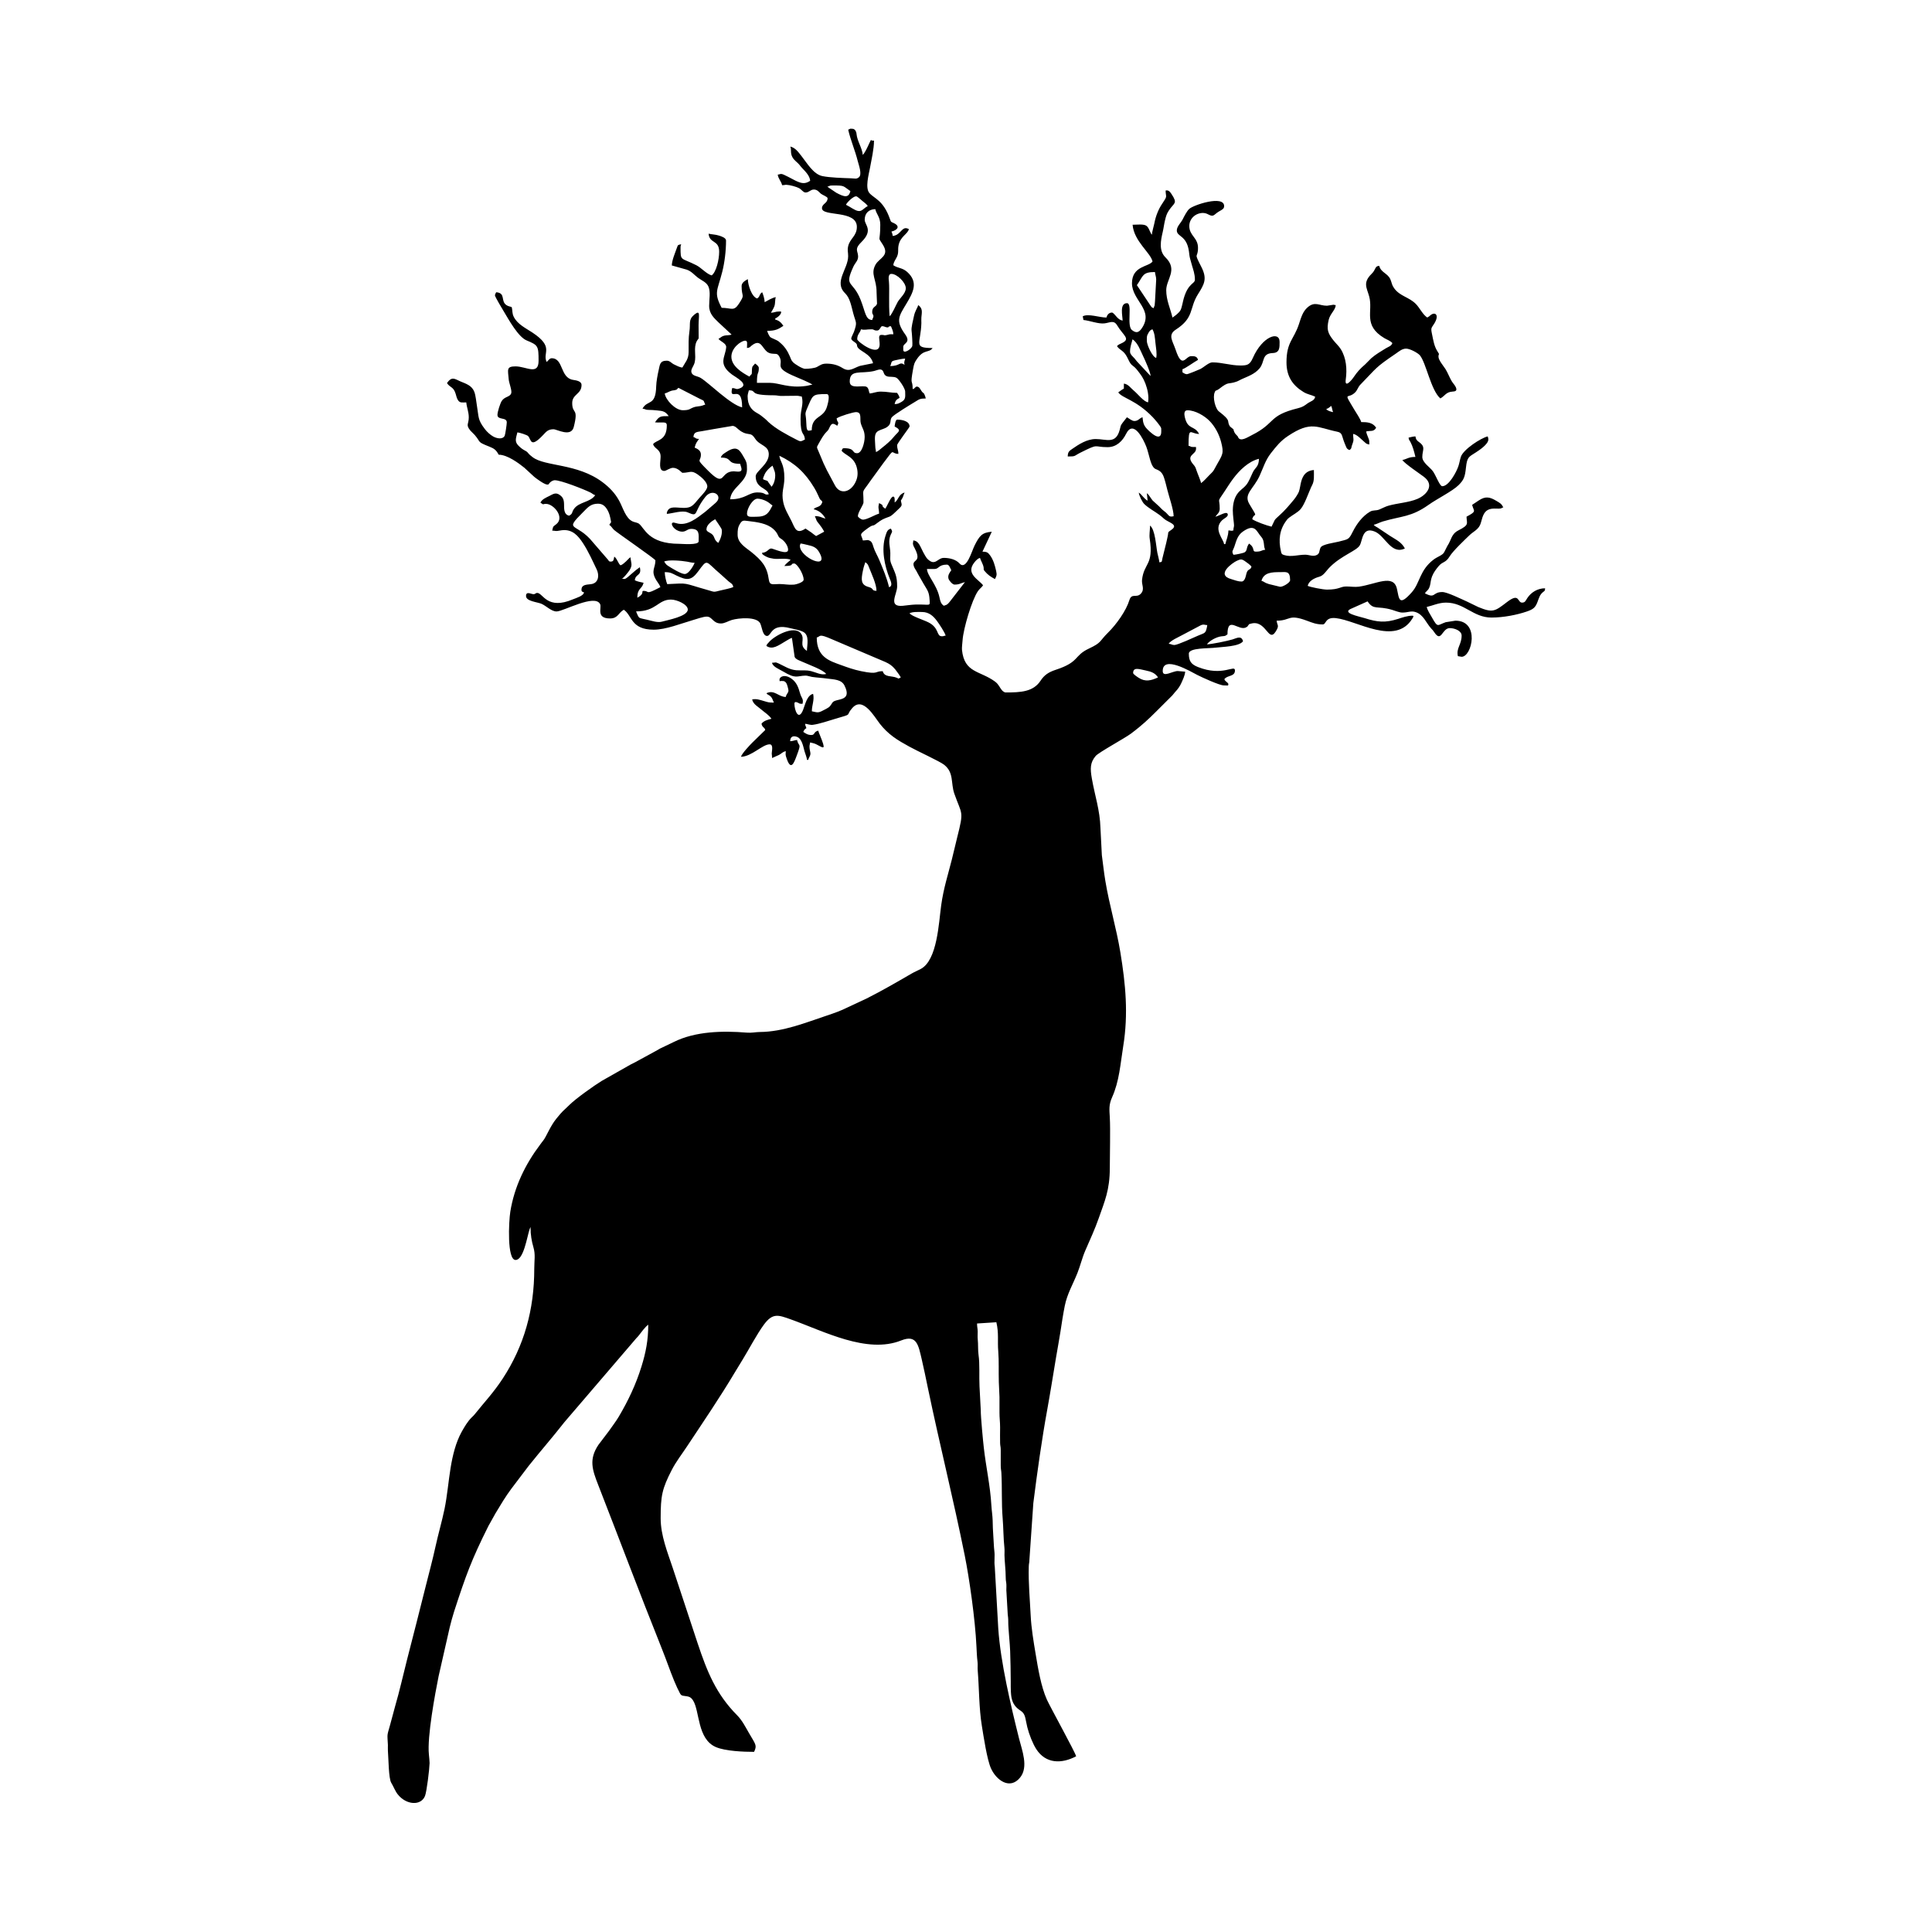 <svg width="1500" height="1500" viewBox="0 0 1500 1500" xmlns="http://www.w3.org/2000/svg">
  <!-- Original SVG transformed and centered -->
  <svg x="300.569" y="100.0" width="898.861" height="1300" viewBox="0 0 371.05 536.64">
       <defs>     <style>       .cls-1 {         fill-rule: evenodd;         stroke-width: 0px;       }     </style>   </defs>   <path class="cls-1" d="M141.08,18.56c.96-.22.38-.4,1.8-.4,3.92,0,3.11.14,5.59,1.8-.54,2.33-2.04,1.87-4.53.53l-2.86-1.93ZM154.05,24.75c-1.93,1.02-1.98,2.6-4.96.76-.73-.45-1.29-.77-2.03-1.16.15-.56,2.49-3.03,3.45-2.67.25.09,1.52,1.19,1.79,1.43.72.64,1.2.84,1.75,1.65ZM153.06,29.14c0-2.15,1.4-3.35,3.39-3.39.39,1.67,1.6,2.53,1.6,4.99,0,6-.99,3.48.88,6.5,2.18,3.52-1.24,4.16-2.42,6.33-1.66,3.05.37,4.67.35,8.72,0,.65.16,3.72.15,3.75-.25,1.1-1.55.88-1.55,2.64,0,.86.4.8.4,1.4,0,.39-.27.65-.4,1.2-2.18-.05-2.17-2.6-3.71-6.47-2.56-6.46-5.41-3.91-2.29-10.69.64-1.38,1.82-2.01,1.4-3.97-.27-1.27-.86-1.89,1.15-3.86,3.9-3.83,1.05-5.44,1.05-7.13ZM161.64,46.5c1.76,0,4.59,2.74,4.59,4.59,0,1.67-1.88,3.16-2.59,4.4-.6,1.05-1.83,4.02-2.6,4.58-.33-4,0-8.58-.21-10.97-.07-.84-.4-2.6.81-2.6ZM240.29,50.09c.18-.21.04-.03.25-.34,1.79-2.65,1.57-3.85,5.54-3.85.07.84.4,1.52.4,2.4l-.38,7c-.18,2.3-.1.83-.42,2.18-.74-.2-.79-.5-1.56-1.63l-3.83-5.75ZM158.45,66.06c-1.24,0-.6,1.39-.6,2.99,0,4.48-7.19-.85-7.19-1.6,0-1.66.92-2,1.2-3.19,1.36.32,1.61,0,3.39,0,.96,0,.55.4,1.8.4.9,0,1.07-1.4,1.6-1.4.79,0,1,.4,1.8.4.41,0-.08-.31,1-.4.3.63.78,1.72.8,2.59-1.66,0-.89-.02-2.16.25-1.08.23-.48-.05-1.63-.05ZM243.49,68.05c0-1.3-.12-1.64.6-2.79.3-.49.57-.83,1.2-1,.73,1.38.75,2.52.96,4.43.17,1.59.54,3.46.23,4.75-1.27-.34-2.99-4.25-2.99-5.39ZM238.1,71.45c0-1.61.49-2.66.8-3.99,1.68,1.13,2.47,3.49,3.39,5.39.58,1.19,2.37,5.16,2.4,6.39l-4.34-4.64c-.4-.43-.42-.57-.8-1-.45-.51-1.45-1.29-1.45-2.15ZM110.33,73.04c0-2.84,3.02-4.99,4.29-5.13,1.07-.12.7,1.21.7,2.34,1.03-.09.94-.35,1.57-.83,3.4-2.62,3.24,2.05,6.07,2.58,1.59.29,2.03-.25,2.75,1.04,1.58,2.82-2.26,3.34,5.3,6.47.62.26,4.93,2.04,5.27,2.51-.75.06-1.2.28-2,.39-5.62.79-8.65-.99-11.57-.99h-4.19c0-3.94.6-2.52.6-4.79,0-.56-.83-1.15-1.2-1.4-.57.85-.95.6-1,1.99-.07,2.08.05.94-.8,2.2-2.42-1.28-5.79-3.38-5.79-6.39ZM165.83,75.64c-1.73-1.16-1.3.4-4.59.4.6-1.25,0-1.52,1.71-1.88.86-.19,2.25-.49,3.08-.51-.24,1.02-.42,1.04-.2,2ZM148.26,81.03c0-4.02,3.44-2.42,7.78-3.4.89-.2,1.99-.84,2.65-.25.62.56.34,1.49,1.48,1.93.86.33,2.17-.02,3.09.5.72.4,2.77,3.34,2.77,4.42,0,1.54.29,2.5-1.25,3.34-.73.39-1.08.66-2.14.66.27-1.18.66-1.5,1.6-2-.16-.7-.46-1.09-.8-1.6-1.92,0-3.21-.4-5.19-.4-1.57,0-2.33.49-3.59.6-.37-.77-.28-1.63-.92-2.08-1.09-.77-5.47.91-5.47-1.71ZM88.97,84.82c.77-.18,1.32-.61,2.14-.86.55-.17.81-.09,1.33-.26.99-.34.09-.07.92-.68l6.86,3.52c1.69.82,1,.34,1.73,1.86-.71.17-.63.28-1.54.46-.51.1-1.39.15-1.89.31-1.66.52-1.37,1.03-3.76,1.03s-5.52-3.28-5.79-5.39ZM115.53,85.82c0-.76.25-1.35.4-2,2.96,0-.64,1.58,7.99,1.59,1.1,0,1.28.16,2.19.21l4.73-.05c.66-.04,1.18.04,2.06.24.64,2.73-.4,3.76-.4,7.18,0,5.72,1.19,4.06,1.4,6.59-1.41.75-1.45.7-2.8,0-3.01-1.56-6.51-3.38-8.93-5.64-.45-.42-.61-.66-1.13-1.07-.9-.7-1.4-1.19-2.44-1.75-1.87-1-3.06-2.57-3.06-5.32ZM136.09,96.59c-1.67.4-1.63.23-1.8-3.19-.09-1.96-.55-1.8.28-3.71,1.91-4.39,1.52-4.67,6.31-4.67,1.32,0,.25,3.49.08,4.07-1.14,3.85-4.87,2.77-4.87,7.51ZM300.98,89.81c.75-.2,1.04-.62,1.6-1,.29.61.31,1.38.6,2-.82-.19-1.76-.4-2.2-1ZM256.46,90.21c2.52,0,5.5,1.76,7.14,3.44,1.73,1.77,3.06,4.28,3.68,6.7.97,3.75.51,3.96-1.58,7.69-1.1,1.97-.67,1.44-2.21,2.98-.81.81-1.77,1.96-2.64,2.54-.06-.67-1.1-3.01-1.47-4.12-.32-.97-.38-1.14-.97-1.82-2.67-3.11.84-3.12.84-5.03v-.6c-2.35,0-1.17-.11-2.4-.4,0-6.53.56-3.79,3.39-3.79-1.53-2.89-3.62-1.17-4.59-5.4-.2-.85-.31-2.18.8-2.18ZM144.07,92.8c1.15-.77,5.35-2,6.19-2,2.03,0,1.14,2.19,1.56,3.63.48,1.64,1.23,2.28,1.23,4.35,0,1.74-.88,5.19-2.4,5.19-1.84,0-.48-1.6-4.19-1.6-.62,0-.57.36-.8.8,1.15,1.56,4.27,1.91,5,5.98.31,1.74,0,3.13-.74,4.46-1.72,3.09-4.9,3.52-6.39.67-2.38-4.56-2.89-5-5.03-10.34-.81-2.03-.99-1.63-.23-2.97.83-1.46,1.46-2.73,2.65-3.94.55-.56.52-.57.87-1.32.69-1.45,1.1-1.45,2.47-.53.76-1.43,0-.8-.2-2.39ZM122.31,104.37c0,3.15-4.19,5.4-4.19,6.98,0,3.96,3.68,3.6,4.19,5.79-1.61.38-.77-.6-3.59-.6-2.97,0-3.8,2.2-8.78,2.2.32-3.88,5.39-5.4,5.39-9.58,0-2.1-.12-2.42-1.26-4.33-1.08-1.8-1.97-3.49-5.33-1.26-.7.46-1.55.89-1.79,1.8,3.94,0,1.61,2,6.19,2,.1.45.2.62.33,1.1.04.15.08.25.1.45v.35c-.08.96-1.97.5-2.43.5-4.66,0-2.57,5.51-8.23-.15-4.3-4.3-2.35-2.53-2.35-5.24,0-1.43-1.41-1.92-2-2.2.35-1.52.73-1.8,1.4-2.79-1.31-.03-.87-.35-1.8-.6.14-1.69,1.14-1.61,2.71-1.88,1.35-.24,2.64-.48,3.91-.69l5.83-.99c1.4-.11,1.88,1.77,4.45,2.44,1.34.35,1.75-.1,2.91,1.68,1.5,2.29,4.35,2.06,4.35,5.03ZM140.48,124.93c-1.34-.31-1.63-.8-3.39-.8.21.44.37,1.02.56,1.43.32.69,1.35,1.52,2.43,3.56-.9.48-1.7.93-2.6,1.4-.51-.34-1.11-.82-1.6-1.2l-1.79-1.2c-3.02,2.02-3.4-.21-4.52-2.46-.99-1.98-2.16-3.79-2.61-5.97-.69-3.33.34-4.74.35-7.72.02-4.64-1.45-5.35-1.6-7.19,4.97,2.39,8.2,5.36,11.14,10.21.47.77.88,1.55,1.23,2.36,1,2.29.61,1.02,1.4,2.19-.45,1.94-2.1,1.45-2.79,2.39,1.78.41,3.04,1.57,3.79,2.99ZM271.03,122.14c0,1.86.42,4.49.4,4.97-.04.77-.2.65-.2,1.61-1.07.25-.42.03-1.6,0-.04,1.83-.66,2.95-1,4.39h-.4c-.13-1.58-3.55-4.76-.65-7.63.5-.5,1.85-1.08,1.85-1.75,0-1.53-2.57.27-3.99.6.59-.88,1.4-1.26,1.4-2.59,0-3.64-.98-1.72,1.44-5.35.99-1.49,1.82-2.86,2.9-4.29,1.95-2.61,4.91-5.55,8.24-6.33-.06,2.6-1.19,2.75-1.93,4.25-.64,1.31-1.27,3.04-2.11,4.07-1.04,1.28-2.08,1.65-3.05,3.13-.79,1.2-1.28,3-1.28,4.9ZM123.11,114.75c-.18-.66-.05-.24-.44-.76-1.14-1.52-.35-.93-1.28-1.32-.93-.38-1.25-.04-.43-1.87.5-1.12,1.54-2.16,2.55-2.84.23.48.39,1.09.6,1.6.71,1.71-.07,4.5-1,5.19ZM118.52,124.33c-1.85,0-3.19.3-3.19-1,0-1.62,1.81-4.79,3.39-4.79.88,0,2.01.4,2.67.72,1.06.52,1.32.94,2.12,1.47-1.11,2.1-1.74,3.59-4.99,3.59ZM71.21,126.93c.68.46.91,1.08,1.54,1.65,1.18,1.04,13.23,9.32,13.23,9.73,0,2.57-1.56,3.27.26,6.33.41.7,1.15,1.56,1.34,2.25-5.13,2.71-3.32,1.2-5.39,1.2-.93,0,.55.85-2,2.2,0-3.15,1.5-2.67,2-4.79-.94-.22-2.04-.4-2.8-.8.18-2.17,2.28-1.27,1.6-4.19-.82.55-1.58,1.17-2.34,1.85-2.67,2.38-2.37,1.99-3.45,1.74.04-.03.11-.11.13-.07.17.35,2.13-2.17,2.39-2.6,1.04-1.72.44-2.18.27-4.12-.59.4-.9.85-1.44,1.35-.48.44-1.18,1.09-1.75,1.24-.77-.56-1-2.06-2-2.79-.24,1.04-.16,1.6-1.2,1.6-.54,0-.57-.29-.81-.59l-4.81-5.57c-5.31-6.65-9.62-3.25-3.11-9.76,1.44-1.44,2.37-2.64,4.74-2.64.89,0,1.55.32,2.03.76,1.02.93,1.65,2.53,1.91,3.88.38,1.96.27,1-.35,2.14ZM102.35,128.32c0-1.37,1.66-2.59,2.79-3.19.28.42,2.03,2.93,2.08,3.25.39,2.05-1.07,4.28-1.09,4.34-1.77-1.19-.76-2.26-2.73-3.26-.46-.24-1.07-.54-1.07-1.13ZM112.33,130.12c0-1.51.03-2.35.8-3.59.68-1.1,1.09-1,2.43-.84,2.95.36,6.09.7,8.21,2.58,1.75,1.55,1.29,2.45,2.35,3.04,1.07.6,2.39,2.2,2.39,3.6,0,1.91-4.76-.4-5.39-.4-.96,0-1.12,1.24-2.99,1.4.14.53.23.51.62.78.28.19.54.32.9.5.79.38,1.22.42,2.21.59,1.3.22,4.23-.25,5.45.34-.38.52-1.29.95-2,2,3.52,0,1.62-.8,3.19-.8.83,0,2.99,3.3,2.99,5.19,0,.81-2.3,1.53-3.2,1.59-1.81.13-2.97-.21-4.58-.2-2.17.01-3.11.52-3.38-1.41-.58-4.3-2.27-6.13-5.67-8.9-1.57-1.28-4.33-2.76-4.33-5.45ZM271.23,136.51c-.63-1.19-.2-1.18.28-2.52.62-1.76.95-3.62,2.71-4.87,3.98-2.83,4.43,0,5.85,1.55,1.29,1.41.68,2.88,1.34,4.25-1.29.11-1.1.6-2.99.6-1.38,0-.08-1.18-2.2-2.59-.07.14-.31.53-.36.64-.45.92-.25,1.66-1.03,2.16-.4.26-2.87.78-3.6.8ZM132.29,133.71c0-.46.07-.23.2-.8.71.06,1.49.31,2.31.48,1.72.37,2.77.79,3.6,2.19,3.67,6.19-6.11,1.84-6.11-1.87ZM88.78,138.7c1.39-.67,5.65-.27,7.36.03.78.13,1.5.37,2.42.37-.07.27-1.69,3.59-3.19,3.59-1.16,0-4.2-1.88-5.36-2.63-.65-.42-.82-.76-1.23-1.37ZM273.83,145.09c-1.3,0-2.26-.49-3.24-.75-5.19-1.4.44-5.28,1.64-5.84,1.19-.56,1.57-.69,2.6,0,.56.37,1.85,1.3,2.19,1.81-.37,1.4-1.17.43-1.65,2.35-.2.82-.48,2.44-1.55,2.44ZM181.8,146.08c1.75,0,1.97-.47,3.39-.8l-4.7,6.07c-.64.83-.95,1.24-2.08,1.51-.95-.64-1.13-1.47-1.41-2.78-.89-4.06-3.93-6.89-3.98-9h2.4c1.47,0,1.28-1.4,3.99-1.4.75,0,1.09,1.22,1.4,1.8-.43.64-1.21,1.55-.9,2.68.17.63,1.28,1.91,1.89,1.91ZM88.97,142.09c1.93,0,2.4.43,3.72,1.07,3.34,1.61,4.76,1.69,6.92-1.21,3.27-4.4,2.25-3.42,7.27.8l2.1,1.89c1.02,1.01,1.85,1.09,1.95,2.24-.85.41-2.95.79-4.11,1.08-2.36.59-1.75.52-4.03-.12-8.33-2.34-5.85-2.27-13.02-1.91-.34-.76-.8-2.75-.8-3.84ZM153.25,138.9c.78.52.86.81,1.23,1.76.81,2.06,2.36,5.29,2.36,7.42-1.79-.04-.64-.73-2.55-1.24-2.5-.67-2.38-2.34-1.86-4.96.41-2.09.61-2.1.82-2.97ZM286.21,142.09c1.84,0,3.19-.51,3.19,2.59,0,.82-2.49,2.26-3.28,2.09l-3.53-.86c-1.63-.5-1.46-.82-2.37-1.03.74-2.77,3.5-2.79,5.99-2.79ZM79.79,154.67c6.5,0,6.98-3.79,11.18-3.79,1.89,0,5.39,1.55,5.39,3.19,0,2.21-6.52,3.38-8.31,3.89-1.38.39-3.26-.28-4.75-.62-.53-.12-2.09-.41-2.39-.61-.58-.38-.83-1.46-1.13-2.07ZM167.43,155.26c1.09-.52,2.73-.4,3.99-.4,2.34,0,3.74,1.45,4.76,2.82.65.87,2.58,3.73,2.82,4.76-.82.07-.45.2-1.2.2-1.86,0-.74-2.65-4.32-4.46-1.56-.79-5.35-1.95-6.06-2.92ZM252.27,165.44c-.74,0-.96-.33-1.8-.4.74-1.1,2.99-2.02,4.26-2.73l6.15-3.25c.96-.35.94-.03,1.97,0-.04.49-.24,1.29-.36,1.64-.37,1.06-.95,1.04-2.49,1.7-1.51.65-6.65,3.05-7.73,3.05ZM137.68,163.05c1.35-.36.41-1.42,4.99.6l13.58,5.78c3.88,1.74,5.23,1.74,7.34,4.83.43.63.69.9,1.04,1.56-.96.51-.49.45-1.29.12-1.67-.71-3.96-.07-4.5-2.11-2.75,0-1.18,1.18-6.97-.01-2.41-.5-4.33-1.2-6.42-1.96-3.68-1.33-7.76-2.52-7.76-8.8ZM148.68,0h.57c.64.12,1.11.69,1.21,1.79.21,2.13,1.81,4.43,1.99,6.59.15-.17.29-.33.44-.56.88-1.32,1.42-2.85,2.15-4.23.53.25.21.18,1,.2,0,2.65-.8,6.07-1.28,8.7-.39,2.15-1.64,6.47-.17,8.13,1.6,1.81,4.45,2.24,6.59,8.38.33.94.26.78,1.18,1.21,2.24,1.04,1.14,2.29-.73,2.73.21.44.35.79.4,1.4,1.06-.09,1.64-.54,2.25-1.14,1.08-1.07,1.52-1.8,2.94-1.05-.38,1.62-2.68,2.29-3.29,5.1-.33,1.54.11,2.25-.5,3.69-.41.96-1.1,1.63-1.2,2.79,1.51,1.01,2.88.75,4.44,2.14,3.68,3.28,1.91,6.58-.19,10.09-2.44,4.09-3.66,5.48-.46,9.91,1.97,2.73-.6,2.79-.6,3.99v1c0,1.42,2.65-.2,2.9-1.3.11-.46-.12-4.07-.23-4.78-.17-1.09.47-3.36.7-4.52.4-2.04,1.1-2.59,1.42-3.77,1.55,1.14,1.15,2.33,1.01,4-.05.58.01,1.21,0,1.79-.18,6.59-2.8,7.98,3.59,7.98-1.13,1.69-2.8.24-5.03,3.55-.8,1.19-.9,1.49-1.21,3.18-1.03,5.64-.14,3.01-.14,6.44.97-.26.67-.8,1.4-.8.81,0,1.2,1.21,1.67,1.73.54.59.28-.04.74.86.17.34.29.78.39,1.21-1.9,0-2.12.28-3.36,1.03-1.24.75-6.92,4.17-7.55,5.03-.7.96.02,1.99-1.38,3.01-.95.7-1.94.79-2.88,1.31-1.55.85-1.08,2.61-1.01,4.99.03.97.19.92.21,1.79.66-.18,1.52-1.02,2.11-1.48,1.24-.97,2.69-2.2,3.71-3.48,1.3-1.62,2.67-1.9.17-3.22.05-.56.28-2.2.8-2.2,1.69,0,3.99.52,3.99,2.2,0,.29-3.99,5.42-3.99,5.99,0,1.28.4,1.52.4,2.79-2.72-.06-.83-2.35-4.82,2.96l-4.12,5.66c-3.03,4.44-2.24,2.05-2.24,6.95,0,.74-1.8,3.16-1.8,4.39,0,.33,1.04,1.04,1.46,1.1,1.26.18,4.03-1.59,5.33-1.9,0-.96-.12-1.2-.18-1.83-.06-.75.12-.92.18-1.56,2.11,1.01.18.58,2,1.8.84-1.26,1.88-4.29,2.72-3.83.39.21.28,1.25.28,1.84,1.29-.87,1.23-2.67,3.19-3.19-.57,1.18-.27,1.2-1.2,2.59.44,1.87.53,1.46-1.74,3.65-2,1.92-1.74,1.26-3.91,2.28-.65.31-1.44.86-1.94,1.25-2.04,1.62-.57-.23-3.88,2.31-2.03,1.56-1.16,1.35-.71,3.28,1.14,0,1.53-.37,2.4.19.6.39.77,1.21,1.02,1.98.48,1.49,1.22,2.6,1.86,4.13,1.18,2.83,2.41,5.69,3.11,8.67,1.31-.35.54-1.96.2-2.8-1.62-4.01-2.78-9.33-1.33-13.7.38-1.14.58-2,1.73-2.26.57,1.08.44.84-.05,1.93-.93,2.06-.2,3.77-.14,5.84.04,1.52-.21,2.25.3,3.49,1.21,2.99,1.89,3.8,1.89,7.29,0,2.42-3.04,6.6,1.78,6.18,1.13-.1,2.84-.37,4-.4,4.94-.15,4.76.78,4.61-1.59-.15-2.35-.55-2.8-1.85-4.95-.58-.96-1.02-1.84-1.6-2.79-.31-.51-.49-.94-.77-1.43-.27-.47-.58-.85-.79-1.43-.92-2.56,2.74-.97.26-5.83-.2-.39-.45-.8-.54-1.24-.13-.65.05-.4.07-1.29,1.72.14,2.13,1.74,3.19,3.79.24.47.94,1.72,1.31,2.09,2.54,2.55,3.23-.29,5.28-.29,1.78,0,3.85.47,5.02,1.77,2.2,2.45,3.96-3.96,4.83-5.7,1.6-3.2,2.42-4.2,5.53-4.45l-2.99,6.39c1.46,0,1.78.29,2.43,1.16,1.07,1.44,1.58,3.31,1.96,5.04.28,1.28.14,1.58-.39,2.58-1.28-.68-2.36-1.4-3.26-2.53-.56-.7-.23-.22-.37-1.22-.15-1.02-.94-2.21-1.16-3.03-.76.2-1.33.87-1.78,1.42-2.96,3.68,1.42,5.51,2.77,7.36-.51.76-1.12,1.07-1.68,1.91-1.91,2.8-4.63,11.91-4.89,15.67-.07.93-.27,2.43-.19,3.15.78,7.45,5.74,6.54,10.62,10.15,1.22.91,1.41,1.9,2.31,2.88.16.18.7.58,1.02.58,4.88,0,8.88-.19,11.22-3.75,1.23-1.87,2.61-2.77,4.87-3.51,7.74-2.54,5.71-4.48,10.59-6.78,4.27-2.01,3.26-2.27,6.21-5.17,2.63-2.58,5.78-6.99,6.8-10.36.74-2.42,2.28-.56,3.69-2.1,1.32-1.44.2-2.8.37-4.4.59-5.46,3.77-4.68,2.47-13.14-.21-1.38.09-2.64.09-4.27,1.65,1.21,1.91,6.48,2.37,8.8.19.97.54,1.99.62,2.97,1.01-.08.75-.26.97-1.23l1.23-4.96c.14-.59.25-1.21.4-1.8.47-1.9-.21-1.4,1.32-2.47,2.37-1.66-1.1-2.33-2.37-3.46-.61-.55-.85-.78-1.52-1.28-1.56-1.16-3.49-2.14-4.88-3.5-.6-.59-1.65-2.64-1.74-3.65,1.12.75,1.65,1.99,2.83,2.59l-.24-2.39c.67.45,1.24,1.63,1.85,2.34l2.09,1.9c.4.4.68.72,1.1,1.1.46.42.65.47,1.1.89.98.91.92,1.5,2.44,1.15,0-2.07-1.46-6.23-2-8.38-.32-1.28-.68-2.8-1.11-4.07-.5-1.44-1.18-2.13-2.56-2.63-1.77-.64-2.1-4.71-3.11-7.26-.9-2.28-4.09-8.83-6.46-4.06-1.16,2.33-3.09,4.26-5.92,4.26-4.7,0-2.58-1.3-8.65,1.73-2.29,1.14-1.41,1.26-4.13,1.26.03-1.49.49-1.77,1.4-2.4,2.11-1.46,4.71-3.19,7.59-3.19,3.4,0,6.38,1.76,7.66-2.92.36-1.32.2-1.3.92-2.27l1.4-1.79c.68.36,1.6,1.2,2.4,1.2,1.28,0,1.57-.92,2.6-1.2.17,2.03.5,2.79,1.64,3.95.61.62,2.33,2.24,3.35,2.24,1.22,0,1-1.63,1-2.59,0-.6-2.15-3.03-2.74-3.65-5.36-5.57-9.78-6.05-11.03-7.93.67-.45,1-.78,1.8-1.2v-1.6c1.39.12,2.22,1.47,3.16,2.22,1.22.97,3.24,3.65,4.62,3.76.1-1.19.15-1.65-.08-3.12-.15-.95-.47-2.01-.77-2.82-.75-1.96-1.44-2.85-2.63-4.36-.32-.41-.5-.59-.86-.94-.41-.39-.65-.48-.99-.81-.53-.52-.96-1.53-1.33-2.27-1.19-2.4-2.25-2.18-3.33-3.66.38-.51.99-.71,1.6-1,2.87-1.36.4-2.43-1.53-5.66-1.07-1.79-2.24-.9-4-.66-1.99.28-4.83-.9-6.81-1.07l-.23-1.19c1.79-.95,5.36.4,7.59.4.21-.8.77-1.6,1.8-1.6.39,0,1.23,1.13,1.54,1.45.59.6.93.93,1.85,1.14,0-1.46-1.07-5.59,1.4-5.59,1.85,0-.19,7.18,1.58,8.6,1.3,1.04,2.17.89,3.13-.5,4.1-5.95-3.11-8.87-3.11-14.49s5.41-5.22,6.59-6.98c-.67-2.88-5.94-6.43-6.39-11.77,1.37,0,3.58-.31,4.44.35.9.68,1.04,2.04,1.74,2.85.1-1.14.54-2.44.78-3.61.27-1.35.55-2.32.99-3.41.44-1.09.87-1.94,1.51-2.88,1.85-2.74,1.17-1.95,1.12-4.27.92-.2,1.36.33,1.88,1.11,2.1,3.15.83,2.75-.85,5.31-.69,1.05-.91,1.81-1.23,3.16-.29,1.18-.42,2.4-.72,3.68-.62,2.68-1.34,6.01.87,8.16,4.09,3.98.25,6.99.25,10.52,0,3.24,1.3,5.78,2,8.78.83-.56,2.13-1.51,2.59-2.4.46-.89.72-2.71,1.03-3.76,1.46-5.02,3.57-4.58,3.57-6.01,0-1.82-.57-3.26-.96-4.63-.22-.8-.43-1.48-.61-2.19-.2-.79-.22-1.35-.35-2.25-.73-5.22-3.88-4.58-3.88-6.7,0-1.26,1.33-2.44,1.87-3.52.54-1.07,1.29-2.55,2.06-3.32,1.27-1.28,11.24-4.58,11.24-.94,0,1.24-1.25,1.17-2.94,2.65-1.34,1.17-1.98-.46-3.84-.46-2.33,0-4.39,1.78-4.39,4.19,0,3.12,2.79,3.71,2.79,6.98,0,3.63-1.53,1.05,1.07,6.12,1.97,3.85.94,5.54-1.11,8.81-2.81,4.47-1.1,7.44-7.07,11.29-2.67,1.73-1.01,3.6-.05,6.48,2.12,6.36,3.13,2.02,4.97,2.02,1.02,0,1.88.02,2.2,1.2-1.18.62-4.03,2.74-4.99,2.99v1c.31.21.89.6,1.4.6.39,0,3.81-1.4,4.33-1.66,1.13-.56,2.71-2.13,3.85-2.13,3.15,0,5.78,1,8.98,1,2.19,0,3.02-.2,3.99-2.4,3.09-7.04,8.58-8.72,8.58-5.19,0,1.81.08,3.51-2.19,3.6-3.64.14-2.47,2.84-4.25,4.93-1.56,1.83-3.59,2.49-5.73,3.45-.53.24-1.08.59-1.62.78-2.85,1.01-2.32-.25-5.63,2.36-.44.34-.4.22-.77.43-.43.25-.29-.07-.59.6-.76,1.67.22,5.3,1.29,6.13,4.29,3.31,2.35,2.83,3.56,4.82l.76.64c.62.52.19-.11.53.87.31.88.64,1.03,1.16,1.62.24.27.12.22.2.39.74,1.54,3.05-.05,4.44-.74,7.75-3.88,5.02-6.2,14.75-8.6,1.48-.37,2.03-.78,3.05-1.54.86-.65,2.32-.89,2.43-2.16-1.25-.6-2.43-.7-3.71-1.48-3.39-2.06-5.47-4.89-5.47-9.5,0-6.57,2.33-7.26,3.97-12.2.7-2.13,1.23-4.08,2.77-5.42,2.36-2.07,3.72-.54,6.24-.54l1.71-.26c.75-.14.16-.01,1.08.06-.03,1.53-1.79,2.76-2.25,4.74-.72,3.14-.24,4.31,1.53,6.55.76.97,1.71,1.8,2.36,2.83,1.76,2.83,2.05,6.43,1.59,9.7-.42,2.98,1.9.21,2.52-.71,1.23-1.81,2.1-2.73,3.68-4.1l1.99-2c1.41-1.22,3.02-2.16,4.63-3.15.8-.49,1.86-.75,2.11-1.68-.5-.68-1.82-1.15-2.59-1.61-6.93-4.17-3.52-8.53-4.83-13.33-.76-2.8-2.14-4.42.78-7.27,1.44-1.4.96-2.51,2.44-2.55.51,2.17,2.77,2.36,3.6,4.39.51,1.26.38,1.67,1.19,2.8,1.86,2.58,4.75,2.79,6.95,5.03,1.25,1.27,2.17,3.36,3.64,4.34.72-.38.47-.28,1.05-.75,1.53-1.23,2.88-.05,1.24,2.63-.93,1.52-1.21,1.31-.77,3.38.45,2.12.67,3.89,1.78,5.62.82,1.29.3.5.3,1.68,0,1.09,1.64,3.01,2.24,3.95.76,1.2,1.31,2.76,2.04,3.95.38.62,1.04,1.28,1.3,1.92.48,1.15-.18,1.31-1.18,1.37-1.99.13-2.38,1.43-3.8,2.18-3.02-2.62-4.55-11.39-6.55-13.81-.61-.74-3.14-2.15-4.43-2.15s-2.29.92-3.23,1.56c-6.91,4.69-5.96,4.41-11.4,9.96-.81.83-.92,1.72-1.69,2.5-2.39,2.41-4-.71-.19,5.67.55.93,1.92,2.93,2.13,3.85,1.98,0,3.67.12,4.79,1.8-.75,1.41-1.84.88-3.19,1.2.05.61.41,1.38.63,1.96.38.97.36.8.36,2.23-1.01-.24-.77-.16-1.47-.73-.95-.78-2.51-2.56-3.72-2.66,0,1.51.34,1.73-.15,3.05l-.31.9c-.13.68-.11.81-.73,1.23-.86-.46-.8-.47-1.2-1.4-.24-.56-.44-1.06-.67-1.72-.58-1.64-.46-2.45-2.02-2.77-6.45-1.32-8.3-3.62-15.79,1.37-2.42,1.61-3.75,3.32-5.47,5.51-1.81,2.31-2.43,4.67-3.66,7.32-1.95,4.21-5.17,5.77-3.25,8.97,3.06,5.09,1.58,2.38.92,4.87,1.2.8,4.54,2.01,6.19,2.39,1.19-2.25.54-1.87,2.44-3.54,1.78-1.57,3.28-3.36,4.79-5.19.45-.54,1.3-1.85,1.53-2.46.33-.9.46-2.2.74-3.25.58-2.16,1.69-3.52,4.07-3.72,0,1.82.18,3.48-.55,4.83-.19.35-.12.2-.33.67-.92,2.03-2.05,5.45-3.36,7.02-.89,1.06-2.48,1.82-3.66,2.73-.54.42-.57.48-.97,1.03-2.11,2.83-2.56,6.13-1.67,9.84.18.75.21.9,1.04,1.15,2.26.69,4.39-.12,6.71-.12,1.22,0,2.3.59,3.4.22,1.38-.45,1.01-1.39,1.52-2.49.52-1.11,4.6-1.59,5.86-1.93,3.11-.83,3.14-.51,4.52-3.26,1.23-2.44,3.08-4.93,5.46-6.32,1.07-.63,1.8-.22,3.06-.73,1.01-.41,1.8-.89,2.81-1.18,3-.86,6.59-1.02,9.37-2.21,2.93-1.26,5.63-4.41,1.99-7.11-1.38-1.02-6.1-4.22-6.85-5.33,1.67-.39,1.99-1,4.19-1-.38-1.62-.83-3.35-1.59-4.79-.32-.6-.54-.65-.6-1.39.64-.15,1.45-.38,2.2-.4l.11.54c.18.62.57.94,1.06,1.29,2.23,1.62,1.03,2.5,1.03,4.76,0,1.81,2.46,3.28,3.4,4.59.98,1.36,2.18,4.79,2.99,4.79,2.14,0,4.55-4.57,5.17-6.41.33-.99.49-2.09.79-3,.78-2.38,6.44-6.05,8.61-6.56.1.45.2.46.2,1,0,1.51-2.92,3.44-4.03,4.15-2.28,1.46-2.78,1.47-3.14,4.84-.32,2.99-.65,3.92-2.36,5.62-1.94,1.94-6.8,4.32-9.63,6.33-5.59,3.97-8.66,3.54-14.65,5.32-1.07.32-1.85.82-2.92,1.07.33.46.75.57,1.28.92l3.95,2.64c1.95,1.25,3.66,1.96,4.75,4.03-4.38,2.1-6.31-4.01-9.58-5.39-4.08-1.72-3.94,2.67-4.85,4.34-.98,1.8-5.84,3.25-9.58,6.99-1.33,1.33-1.96,2.72-3.46,3.13-1.6.44-3.31,1.33-3.68,2.91.85.41,4.88,1.2,6.19,1.2,4.05,0,4.18-1,6.19-1,1.49,0,2.74.25,4.05.06,5.47-.78,11.07-4.18,12.17.68.72,3.18.58,5.85,4.79,1.09,2.62-2.96,2.45-7,6.94-10.43,1.33-1.01,2.91-1.39,3.41-2.38l1.01-1.98c1.36-2.01,1.21-3.82,3.56-5.02,3.59-1.83,2.65-2.09,2.6-4.39,3.45-1.83,2.3-1.64,1.8-3.79l2.16-1.44c2.13-1.39,3.48-1.12,5.67.2,1.19.72,1.53.85,2.16,2.04-.97.26-.13.33-1.39.41-.49.03-1.11-.03-1.61-.02-2.14.04-3.08.99-3.71,2.87-.25.76-.46,1.79-.76,2.43-.72,1.53-2.22,2.13-3.36,3.23-1.49,1.44-5.29,5.02-6.37,6.8-1.33,2.18-2.18,1.54-3.5,3.09-3.2,3.76-2.2,5.01-3.04,6.94-.4.91-.9,1.04-1.4,1.79,3.48,1.84,2.35-.4,5.59-.4,1.56,0,6.08,2.25,7.92,3.06l3.63,1.76c4.66,1.91,5.26,1.4,9.21-1.63,4.05-3.11,3.26.2,4.79.2,1.03,0,1.13-.62,1.71-1.48,1.23-1.84,3.28-3.11,5.68-3.11-.02.85-.15.81-.62,1.18-1.08.85-1.32,1.87-1.81,3.18-.71,1.9-1.46,2.4-3.49,3.1-3,1.03-7.35,1.92-11.26,1.92-5.89,0-8.66-4.79-14.57-4.79-2.28,0-4.22.94-6.19,1.4.25,1.08,1.12,2.37,1.66,3.33,1.95,3.49,1.7,2.49,4.42,1.55l3.11-.49c7.96,0,5.32,11.57,2,11.57l-1.2-.2c-.6-2.57,1.2-3.67,1.2-6.59,0-1.56-2.26-2.4-3.79-2.4-2.52,0-2.68,4.81-4.95,1.36-.47-.72-.55-.72-1.08-1.31-1.58-1.76-2.38-4.28-4.83-5.15-1.56-.56-2.47.12-4.31.12-1.04,0-2.14-.52-3.32-.87-4.87-1.44-5.89.22-7.86-2.72l-4.97,2.22c-3.83,1.47,2.22,2.58,3.99,3.14,4.16,1.32,6.64,1.57,10.78.25,1.3-.42,2.97-1.02,4.57-1.02.61,0,.18.58-.03.93-5.44,8.86-17.72.6-24.51-.15-3.52-.39-3.02,2.02-4.2,2.02-2.09,0-3.32-.54-5.02-1.17-6.18-2.3-5.15-.03-9.75-.03.14,1.64.99,1.42-.31,3.48-2.38,3.79-3.08-4.04-8.07-2.49-.62.19-.19-.12-.72.48-.3.33.08.18-.6.61-2.4,1.51-6.07-3.89-6.07,2.31-.96.64-.54.46-1.97.63-1.54.19-3.74,1.35-4.62,2.56,1.56-.03,6.61-1.09,8.21-1.57,1.28-.38,2.84-1.39,3.37.57-1.17,1.75-6.83,1.8-8.72,2.06-2.18.3-8.65-.03-8.65,1.93,0,2.42.76,3.42,2.91,4.28,8.02,3.2,11.87-.93,11.87,1.11s-2.5,1.47-3.39,2.79c.22.83,1.3,1.03,1.27,1.63-.03.59-.11.36-1.47.36s-6.99-2.58-8.45-3.33c-2.1-1.07-11.11-6.49-11.11-1.27,0,2.18,3.15,0,4.79,0l2.4.2c-.03,1.12-.81,2.71-1.2,3.59-.43.98-1.12,1.99-1.85,2.75-.5.52-.6.79-1.09,1.3l-3.4,3.39c-2.31,2.31-4.67,4.71-7.21,6.77-.88.71-1.65,1.34-2.57,2.02-2.06,1.54-10.37,6.03-11.36,7.2-1.79,2.12-1.79,4-1.22,7.25.95,5.45,2.59,10.13,2.75,15.81l.45,8.73c.37,2.74.68,5.63,1.12,8.26,1.29,7.78,3.55,15.17,4.82,22.92,1.67,10.18,2.59,19.68.91,30.05-.91,5.64-1.23,11.17-3.57,16.38-1.09,2.42-.87,3.9-.73,6.45.22,4.13,0,11.7,0,16.17,0,7.15-1.67,10.73-3.52,16.04-1.25,3.6-2.82,6.96-4.33,10.44-1.02,2.35-1.61,4.91-2.54,7.24-1.42,3.58-3.27,6.61-4.05,10.52-.53,2.65-.96,5.47-1.4,8.38-.4,2.6-.94,5.41-1.4,8.18-.92,5.48-1.8,11.12-2.82,16.73-1.7,9.28-3.26,20.41-4.45,29.88l-1.25,18.11c-.01,1.08-.18,1.18-.21,2.18-.16,5.24.36,10.64.61,15.77.19,3.95.92,8.34,1.57,12.21.79,4.74,1.73,10.51,3.62,14.74,1.07,2.37,9.08,16.86,9.38,18.16-4.67,2.47-9.69,2.42-12.74-2.23-1.12-1.71-2.33-4.75-2.91-7.07-.72-2.87-.49-4.26-2.22-5.36-3.22-2.06-3.09-4.84-3.09-9.29,0-3.45-.1-6.57-.19-9.79-.06-2.16-.63-7.38-.61-9.37.01-1.12-.08-1.61-.17-2.43l-.4-6.98c-.1-.85.02-1.71-.03-2.57-.05-.91-.21-1.09-.21-2.19,0-2.37-.38-5.36-.4-7.18,0-.77.06-1.61-.02-2.37-.33-2.98-.31-6.41-.56-9.42-.41-4.94-.14-9.57-.41-14.56-.05-.93-.21-1.23-.21-2.39v-5c0-1.08-.17-1.18-.2-2.18-.05-1.63,0-3.36,0-5,0-1.87-.21-3.11-.2-4.79,0-1.66,0-3.33,0-4.99l-.21-4.78c-.1-3.34.07-6.71-.18-9.8-.29-3.45.23-5.79-.61-9.37l-6.19.4c0,1.21.19,1.45.21,2.59,0,.82-.07,1.78.02,2.57.16,1.39.03,3.48.25,4.93.43,2.85.15,7,.31,10.06l.4,7.59c-.02,2.17.75,10.09.97,12.01.71,6.33,2.07,12.18,2.43,18.53.09,1.58.37,3.3.41,4.78.04,1.61.07,3.32.21,4.98.11,1.32.17,3.62.33,4.85.23,1.65-.11,3.43.14,5.05l1.12,19.83c.73,10.87,4.04,24.76,6.66,35.25.94,3.75,3.1,9.09.35,12.49-3.28,4.07-7.63.87-9.34-2.91-1.28-2.83-2.37-10.21-2.93-13.63-.93-5.64-.86-12.12-1.33-17.83-.07-.9.06-1.82-.06-2.73-.19-1.4-.27-3.43-.35-5.04-.4-8.49-2.25-21.58-3.74-28.99-3.65-18.14-8.06-35.69-11.84-53.82-.61-2.93-1.26-6.15-1.94-9.04-1.08-4.56-1.58-8.08-6.57-6.09-11.04,4.42-24.82-2.98-35.47-6.77-3.93-1.4-5.73-2.12-8.54,1.69-2.28,3.09-4.84,7.99-6.87,11.29l-2.34,3.84c-4.88,8.2-10.25,16.07-15.51,24.01-1.6,2.42-3.44,4.78-4.79,7.39-3.15,6.09-3.59,8.36-3.59,15.57,0,5.47,2.19,10.86,3.82,15.74l8.03,24.3c3.05,9.16,5.93,16.29,12.65,23.07,1.62,1.63,2.69,3.78,3.83,5.75,2.11,3.63,2.62,3.87,1.61,5.98-3.32,0-9.19-.22-12.24-1.53-6.04-2.6-5.12-11.56-7.35-15-.88-1.36-1.69-1.2-3.14-1.45-.76-.13-.91-.55-1.22-1.17-.24-.48-.47-.92-.73-1.47-1.24-2.65-2.78-6.91-3.83-9.74-.42-1.14-.8-2.09-1.23-3.16-6.92-17.26-13.45-34.69-20.22-52.03-1.92-4.91-3.03-8.19.06-12.83l3.36-4.43c1.09-1.6,2.16-2.91,3.17-4.61,3.03-5.12,5.5-10.33,7.28-16.08,1.41-4.55,2.17-8.46,2.17-13.4-.95.63-2.38,2.61-3.08,3.51-.32.41-.44.48-.76.84l-23.02,26.87c-3.73,4.77-7.71,9.32-11.49,14.06l-5.51,7.27c-1.86,2.48-3.49,5.23-5.09,7.89l-2.29,4.1c-5.48,10.96-7.2,15.78-10.97,27.35-.56,1.73-1,3.47-1.43,5.16l-3.55,15.61c-1.11,5.52-3.71,19.42-3.11,25.09.07.63.23,2.38.22,2.75-.06,2.08-.92,9.12-1.46,10.51-.56,1.43-1.79,2.18-3.24,2.27h-.6c-1.67-.1-3.53-1.03-4.91-2.76-.85-1.07-1.37-2.57-2.08-3.71-.85-1.37-.87-7.81-1.07-10.31-.05-.58.02-1.21,0-1.79-.19-3.78-.35-2.7.71-6.47l1.61-5.97c1.43-4.89,2.57-10.06,3.82-14.94,2.07-8.05,4.08-15.89,6.11-24.03,1.04-4.14,2.08-7.96,3-12.17.89-4.08,2.05-7.99,2.9-12.07.86-4.15,1.26-9.05,1.95-13.22.65-3.96,1.66-8.16,3.58-11.58.9-1.59,1.82-3.18,3.11-4.48.38-.38.66-.61.98-1.01,3.15-3.95,6.02-6.91,9.04-11.52,6.82-10.43,10.11-22.01,10.1-35.21,0-2.71.43-4.49-.28-6.9-.58-1.97-.92-4.01-.92-6.47l-.29.71c-.84,2.48-1.9,9.87-4.5,9.87-2.78,0-2.19-12.32-1.69-15.46,1.3-8.11,4.87-15.29,9.59-21.55.36-.47.58-.81.95-1.25.98-1.18,2.19-4.53,4.19-6.99,2.35-2.91,2.06-2.29,4.28-4.5,1.96-1.95,7.85-6.15,10.31-7.65l8.54-4.84c.97-.59,1.88-.93,2.87-1.52l5.81-3.17c.63-.31.82-.48,1.4-.8l4.45-2.13c6.88-3.43,15.69-3.64,23.37-3,1.67.14,2.8-.19,4.17-.2,7.56-.05,14.68-2.99,21.64-5.31,2.26-.75,4.45-1.53,6.45-2.54l6.12-2.86c4.95-2.49,9.74-5.27,14.51-8.04.94-.55,1.91-.92,2.92-1.47,5.3-2.84,5.74-14.76,6.53-20.41.77-5.5,2.15-9.64,3.39-14.57.63-2.49,1.13-4.74,1.75-7.23,2.2-8.69,1.49-7.05-.92-13.93-1.22-3.48-.05-6.72-3.28-9.29-1.38-1.1-8.61-4.39-11.15-5.81-1.85-1.04-3.51-1.93-5.2-3.19-1.63-1.21-3.01-2.55-4.25-4.14-1.81-2.32-5.44-8.9-8.84-5.04-2.42,2.74.57,1.67-5.51,3.47-2.02.6-4.95,1.61-7.09,1.9-.95.13-1.6-.25-2.51-.33.07.84.23.66.4,1.4-.68.46-.62.48-1,1.2.71.48,1.41,1,2.6,1s.69-1.05,2.2-1.4c.12.51.33.93.54,1.45,2.03,5.01,1.37,4.26-1.15,2.94-.56-.3-1.3-.45-1.99-.61-.05.62-.2.71-.2,1.4,0,.93.36,1.81.3,2.34-.07.68-.53,1.1-.7,1.85h-.4c-.07-.87-.56-1.93-.8-2.79-.4-1.46-.81-4.01-2.41-4.59-1.39-.5-2.18.07-2.18,1.4.93-.02,1.33-.33,2.2-.4.58,2.49,1.6.54-.23,5.36-.74,1.95-1.72,4.56-3.05.71-.46-1.34-.42-1.2-.32-2.48-1.14.26-1.28.74-2.19,1.21-.71.36-1.48.61-2.2.99,0-.56-.11-1.15-.12-1.42-.02-.68.65-2.97-.68-2.97-2.28,0-5.75,3.92-9.18,3.99.28-1.06,2.89-3.79,3.64-4.54l4.14-4.04c-.29-1.07-.88-.64-1.2-2,.63-.93,2.05-1.33,3.19-1.6-.83-1.24-2.1-1.96-3.24-2.95-1.14-1-2.58-1.67-2.95-3.24,1.35-.31,2.52.14,3.86.53,1.32.39,1.46.47,3.12.47-.32-.6-.46-1.33-.94-1.86-.62-.68-.99-.49-1.46-1.14,2.56-1.23,3.79,1.14,6.19,1.2.3-1.28,1.13-1.38.79-2.57-.24-.86-.39-2.3-1.49-2.53l-.8-.03c-.34-.04-.5.41-.5-.46s1.67-1.9,3.97-.18c1.56,1.17,2.1,2.77,2.61,4.57.45,1.61,1.2,1.75.8,3.39-1.25,0-.79-.09-1.62-.42-.41-.16-.98-.35-.98.42,0,2,1.3,5.64,2.77,1.97.69-1.73,1.25-4.71,3.22-5.16.47,2-.4,3.55-.4,5.59,2.28.53,2.13.5,4.6-.79,1.28-.67,1.31-.99,1.99-2,1.01-1.51,6.54-.11,3.87-5.46-.99-1.99-3.37-1.94-5.55-2.24-1.73-.24-3.16-.28-4.86-.53-.56-.09-1.53-.43-2.02-.42-2.97.06-3.01,1.22-7.35-1.38-1.18-.71-3.14-1.4-3.46-2.73,1.23-.03.95-.33,2.16.23,1.78.82,3.44,1.99,5.63,2.16,2.04.15,2.99-.16,4.87.32,1.62.42,3.09,1.31,4.71.88-.88-1.32-5.82-3.07-7.52-3.86-.92-.43-2.21-.77-2.59-1.61l-.87-6.11c-.47.13-1.22.59-1.71.88-2.82,1.68-4.52,3.02-6.47,1.71.18-.68.26-.52.71-1.09,1.67-2.11,8.18-5.66,10.32-2.95,1.59,2.02-.9,3.73,1.95,5.63.04-1.94.92-5.06-1.25-6.13-1.24-.61-2.72-.79-4.21-1.18-6.13-1.57-5.85,2.52-7.31,2.52s-1.63-2.89-2.18-4.01c-1.14-2.28-6.96-1.75-9.12-1.11-1.12.33-2.3,1.12-3.47,1.12-2.66,0-2.71-2.2-4.59-2.2-1.07,0-3.3.79-4.46,1.13-3.74,1.08-8.6,3.06-12.51,3.06-7.35,0-6.87-4.57-9.58-6.39-1.69.89-1.86,2.79-4.39,2.79-4.6,0-2.64-3.39-3.2-4.57-1.63-3.43-11.79,2.33-13.97,2.33-1.67,0-3.33-1.82-4.87-2.47-1.34-.56-4.91-.8-4.91-2.47s1.58-.6,2.4-.6c.67,0,.58-.4,1.2-.4,1.83,0,3.12,5.58,11.44,2.05,1.02-.43,3.44-1.09,3.53-2.25-.45-.12-.8-.19-.8-.8,0-1.65,1.49-1.63,2.99-1.8,2.56-.29,2.76-2.9,1.9-4.69-1.35-2.82-2.67-5.8-4.37-8.4-1.51-2.3-3.35-4.62-6.82-4.2-.25.03-1.29.22-1.55.24-.66.04-.65-.11-1.53-.11.36-1.56.19-1.17,1.32-2.08,2.74-2.2-.83-6.5-3.31-6.5-1.31,0-.47.49-1.8-.4.59-1.12,1.69-1.54,2.86-2.13,1.23-.62,2.06-1.26,3.37-.31,1.11.81,1.37,1.58,1.36,3.44-.01,1.68.24,2.88,1.6,3.19,1.31-.69.75-1.03,1.59-2.2,1.63-2.27,5.24-2.06,6.79-4.38-.7-.19-.88-.53-1.54-.86-2.36-1.14-9.47-3.93-11.44-3.93-.47,0-1.11.37-1.38.61l-.29.31c-.41.4-.09.47-.73.47-.87,0-3.29-1.77-4.13-2.45l-3.22-2.96c-1.69-1.36-5.4-4.16-8.21-4.16-.79-1.5-1.45-1.99-2.99-2.59-4.07-1.61-2.56-1.24-4.67-3.71l-1.39-1.41c-1.6-1.95-.53-2.03-.53-4.26,0-1.79-.66-3.19-.8-4.79-1.36,0-1.96.21-2.58-.61-.45-.59-.59-1.35-.83-2.16-.7-2.31-1.76-1.9-2.77-3.41,1.57-2.34,2.56-1.28,4.33-.54,1.83.76,3.66,1.32,4.43,3.35.45,1.2.58,2.98.82,4.37.65,3.79.19,4.47,2.59,7.59.67.87,1.68,1.8,2.65,2.34,1.11.61,2.96,1.05,3.66-.22.19-.36.68-3.68.68-4.31,0-1.78-2.99-.65-2.99-2.39,0-1.02.88-3.69,1.35-4.44.98-1.54,2.68-1.23,3.07-2.53.27-.91-.71-3.23-.81-4.42-.24-3.07-.85-4.17,2.18-4.17,3.41,0,7.39,3,7.39-1.8s-.17-5-3.85-6.53c-2.68-1.12-5.71-6.64-7.22-9.15-.42-.7-2.91-4.81-2.91-5.28,0-.34.27-.75.4-1,3.15.26,1.32,2.8,3.27,4.12.68.46,1.09.37,1.72.67.29,1.27.07,1.98.66,3.13,1.21,2.37,3.84,3.6,5.97,5.01,7.11,4.72,3.11,6.41,4.55,9.42.42-.31.9-1.2,1.6-1.2,3.86,0,2.63,6.23,6.84,6.93.94.16,2.74.36,2.74,1.65,0,2.98-2.99,2.89-2.99,5.79,0,3.73,2.12,1.31.49,7.68-.86,3.37-5.4.71-6.48.71-1.78,0-2.38.83-3.34,1.85-4.2,4.44-3.76,1.39-4.82.32-.35-.35-2.71-1.11-3.42-1.17-.39,1.69-1,2.85.24,4.15,1.75,1.83,2.47,1.54,3.16,2.43.42.54.87.89,1.45,1.34,3.92,3.08,14.32,1.93,22.47,8.07,2.16,1.63,3.92,3.43,5.28,5.89,1.24,2.24,2.07,5.63,4.32,6.66.65.3,1.52.35,2.05.75,1.78,1.32,2.91,6.43,12.93,6.43.88,0,6.19.51,6.19-.8,0-2.21.41-3.99-2.4-3.99-1.52,0-1.81,1.46-4.05.66-1.8-.64-2.85-2.73-1.54-2.69l.81.2c3.45,1.1,6.67-1.66,9.29-3.64l3.22-2.77c2.79-2.27-.82-4.92-3.1-2.1-4.09,5.07-2.06,6.69-5.74,5.05-1.69-.75-4.88.34-6.68.49.02-.69-.04-.37.16-.84.95-2.35,4.63-.42,7.21-1.37,1.27-.47,2.25-2.05,3.16-3.03.7-.76,2.44-2.53,2.44-3.54,0-1.41-1.87-3.02-3.11-3.88-2.15-1.49-2.45-.51-4.88-.51-.18,0-1.39-1.6-2.99-1.6-.99,0-2.24,1-2.79,1-2,0-1.2-2.89-1.2-4.59,0-2.45-1.98-2.43-2.4-3.99.96-1.43,4.39-.99,4.39-5.99,0-1.44-1.34-.79-3.79-1,1.36-2.03,1.81-2,4.39-2-.97-1.45-1.83-1.67-3.58-1.81-.92-.07-1.42-.17-2.62-.17-1.49,0-1.13-.32-2.19-.41,1.58-2.98,4.24-.63,4.39-7.19.03-1.45.48-3.83.76-5.03.44-1.85.34-3.15,2.64-3.15,1.03,0,1.51.84,2.37,1.22.75.34,1.64.89,2.62.97.84-1.59,2.01-2.6,2-4.98,0-2.41-.07-4.39.25-6.53.41-2.7-.41-3.78,1.56-5.43,2.14-1.8,1.38.49,1.38,3.37l.03,4.22c-.08.17-.45.57-.64.96-1.06,2.18-.09,4.44-.64,6.75-.29,1.24-1.38,2.23-1.01,3.27.4,1.13,1.86,1.06,2.92,1.69,2.61,1.54,9.54,8.58,13.3,9.45,0-7.94-4.29-1.47-3.19-6.19,1.28.03,1.12.54,2.17.19,3.77-1.25-1-3.6-2.23-4.53-4.63-3.46-2.12-5.56-1.86-8.74.1-1.26-1.83-1.82-2.47-2.69.8-.42.89-.76,1.78-1.01.79-.22,1.76-.07,2.41-.38l-4.24-3.94c-1.33-1.33-2.94-2.67-2.94-5.24,0-2.16.51-4.38-.22-6.16-.59-1.42-2.21-2-3.34-2.84-1.22-.91-2.02-2.03-3.59-2.6l-4.82-1.36c.04-1.73,1.09-4.07,1.66-5.73.33-.98.35-.82,1.34-1.06-.1.45-.2.46-.2,1,0,4.56,0,3.16,5.06,5.72,1.58.8,3.31,2.84,4.92,3.26,1.44-1.06,2.4-4.99,2.4-7.58,0-3.9-3.12-2.53-3.39-5.79,1.21.28,2.17.23,3.37.62.7.22,2.22.7,2.22,1.58,0,3.38-.47,7.08-1.2,9.98-1.55,6.15-2.83,6.61-.2,11.58,3.12,0,3.86,1.25,5.51-1.28,2.12-3.24.88-1.91.88-5.71,0-1.12,1.24-1.79,2-2.2,0,1.8,1.23,5.71,2.99,6.19,1.04-.69.56-1.3,1.6-2,.33.69.78,2.2.8,3.19.86-.45,2.55-1.51,3.59-1.6-.34.72-.12,1.89-.48,2.91-.3.84-.74,1.38-1.11,2.08,1.09-.02,1.41-.4,2.6-.4.77,0,.74-.03.64.45-.15.68-1.24,1.59-1.84,1.75v.4c1.29.3,1.96,1.04,2.6,2-1.59,1.06-2.52,1.6-5.19,1.6.13.57.65,1.78,1.1,2.09.35.24,1.53.69,2.03.96.62.33.43.27.92.67,1.44,1.17,2.45,2.65,3.19,4.4.35.83.45,1.32,1.05,1.94.62.64,2.99,2.11,3.88,2.11,1.17,0,3.05-.2,3.79-.6,1.13-.61,1.58-1.08,3.17-1.06,1.98.03,3.53.47,5.06,1.43,2.2,1.38,3.49-.06,5.59-.72l4.15-.84c-.77-3.31-4.78-3.84-5.12-5.55l-.04-.37s-.03-.08-.04-.11c-.34-.78-1.79-1.11-1.79-1.94,0-.33.67-1.53.88-2.12,1.09-3.18.65-2.66-.24-5.91-.58-2.14-1-4.86-2.58-6.4-3.76-3.63.95-7.77.95-11.92,0-1.43-.31-1.79,0-3.18.56-2.5,2.79-3.24,2.79-6.2,0-5.54-11.18-3.19-11.18-5.99,0-1.46,1.8-1.53,1.8-3.19,0-.48-1.67-1.05-2.14-1.45-.64-.53-1.11-1.34-2.25-1.34s-1.68,1.05-2.77.94c-.69-.07-1.2-.96-1.98-1.38-.87-.47-2.98-1.04-4.05-1.08-.44-.02-.63.12-1.38.12-.28-1.21-1.3-2.17-1.4-3.39.82-.07.45-.2,1.2-.2.59,0,3.65,1.75,4.46,2.13,1.89.89,3.03,1.2,4.73.06-.13-1.62-1.52-2.97-2.54-4.04-.48-.5-.58-.71-1-1.2-.71-.8-1.58-1.31-2.12-2.27-.82-1.44-.24-2.45-.72-3.47,1.66.39,2.6,1.81,3.57,3.02,1.74,2.18,3.82,5.86,6.72,6.45,2.49.51,6.53.61,9.28.71,1.18.04,1.63.33,2.44-.35,1.07-.91-.05-3.86-.37-5.12-.89-3.55-2.26-6.59-3.08-10.1.35-.21.7-.35,1.02-.4ZM239.09,174.42c0-2.03,2.05-1.21,4.01-.82,1.9.38,3.07.87,3.97,2.22-2.17,1.04-4.11,1.49-6.15.16-.38-.24-1.83-1.17-1.83-1.56Z"/> 
  </svg>
</svg>